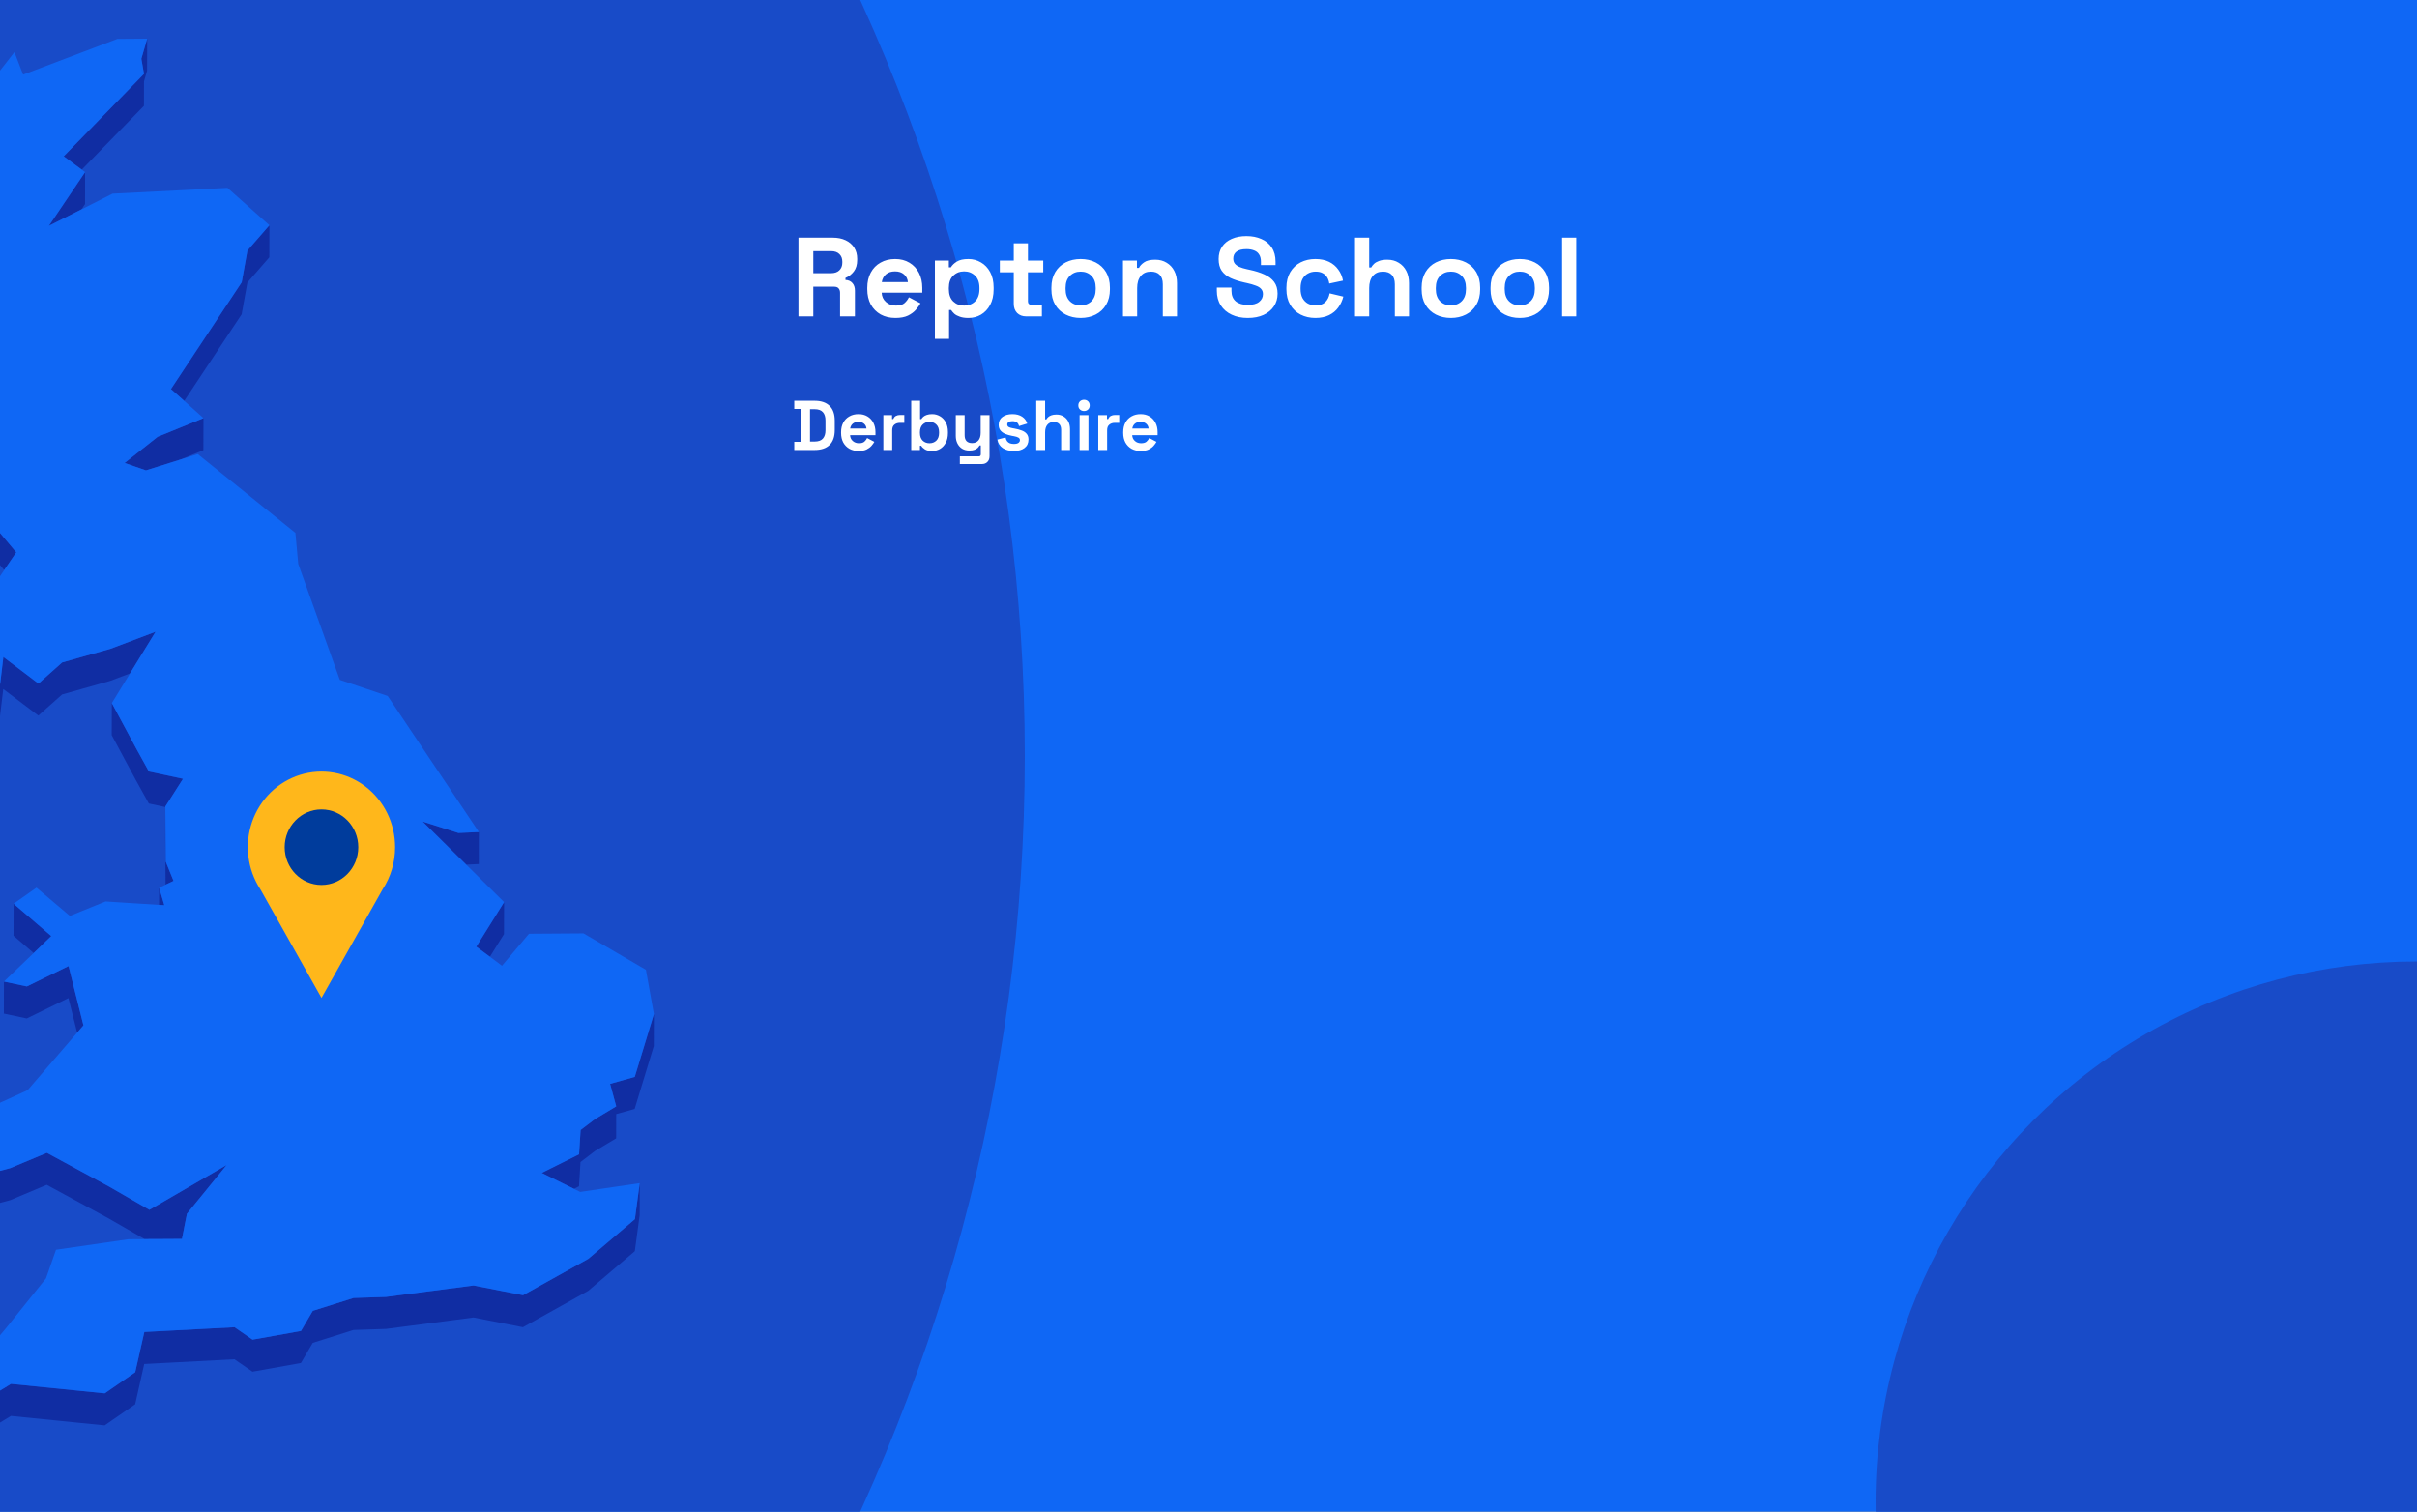 <?xml version="1.0" encoding="utf-8"?>
<svg xmlns="http://www.w3.org/2000/svg" fill="none" height="860" viewBox="0 0 1375 860" width="1375">
<rect x="0" y="0" width="1375" height="860" fill="#808080" stroke="none"/>
<g clip-path="url(#clip0_1950_1911)">
<rect fill="#0F67F5" height="860" width="1375"/>
<circle cx="-451" cy="430" fill="#184BC8" r="1034"/>
<path d="M46.53 96.502L81.888 60.209L81.919 46.321L83.677 40.225L83.74 22L80.412 33.438L81.919 42.016L36.23 88.929L46.53 96.502Z" fill="#102DA3"/>
<path d="M48.38 116.107L48.412 97.914L27.781 128.488L46.371 119.093L48.38 116.107Z" fill="#102DA3"/>
<path d="M137.467 178.828L140.733 160.729L153.23 146.369L153.262 128.145L140.764 142.504L137.498 160.604L97.242 221.343L104.81 228.067L137.467 178.828Z" fill="#102DA3"/>
<path d="M83.015 267.6L89.641 265.526L102.421 261.504L115.704 256.1L115.767 237.875L89.672 248.496L70.894 263.39L83.015 267.6Z" fill="#102DA3"/>
<path d="M-31.189 282.615L-42.023 327.423L-50.25 327.486L-50.312 345.71L-42.085 345.648L-31.221 300.84L-25.914 298.42L-11.815 307.375L2.378 324.312L9.255 314.225L-11.783 289.151L-25.883 280.195L-31.189 282.615Z" fill="#102DA3"/>
<path d="M0.086 389.041L-4.969 391.901L-21.926 363.464L-21.957 381.688L-5.032 410.125L0.024 407.235L1.845 391.995L21.816 407.109L35.319 395.106L62.857 387.313L73.973 383.102L88.512 359.41L62.92 369.088L35.35 376.881L21.879 388.884L1.908 373.77L0.086 389.041Z" fill="#102DA3"/>
<path d="M265.236 491.92L272.396 491.574L272.427 473.349L260.809 473.883L240.43 467.379L260.778 487.52L265.236 491.92Z" fill="#102DA3"/>
<path d="M84.711 438.908L77.363 425.617L63.61 400.008L63.547 418.233L77.301 443.842L84.68 457.133L94.069 459.144L94.006 477.055L94.194 503.292L94.226 503.261L98.716 501.156L94.288 490.221L94.069 458.83L104.117 443.056L84.711 438.908Z" fill="#102DA3"/>
<path d="M93.471 514.98L90.52 505.02L90.488 514.792L93.471 514.98Z" fill="#102DA3"/>
<path d="M29.162 532.546L7.746 514.133L7.684 532.358L19.145 542.193L29.162 532.546Z" fill="#102DA3"/>
<path d="M278.709 544.299L286.716 531.448L286.779 513.223L270.953 538.58L278.709 544.299Z" fill="#102DA3"/>
<path d="M2.191 576.66L15.223 579.425L38.931 567.83L43.892 587.501L47.472 583.353L38.993 549.605L15.286 561.2L2.223 558.435L2.191 576.66Z" fill="#102DA3"/>
<path d="M361.102 612.672L347.066 616.6L350.551 629.42L338.493 636.648L330.298 642.869L329.419 656.695L308.191 667.284L326.498 676.334L329.387 674.888L330.235 661.094L338.431 654.841L350.52 647.614L350.551 633.82L361.039 630.897L371.936 595.139L371.998 576.914L361.102 612.672Z" fill="#102DA3"/>
<path d="M-22.773 679.635L-10.621 687.176L5.833 682.777L26.59 674.042L62.104 693.335L82.264 704.961L84.964 704.93H87.696L103.522 704.835L105.532 694.56L106.348 690.507L128.926 662.793L84.996 688.276L62.167 675.11L26.652 655.848L5.865 664.552L-10.558 668.951L-22.741 661.41L-25.191 657.608L-17.466 651.355L-27.703 640.043L-27.766 658.236L-25.191 661.096L-25.222 675.833L-22.773 679.635Z" fill="#102DA3"/>
<path d="M334.696 716.146L297.549 736.853L269.413 731.323L219.549 737.827L201.148 738.424L177.942 745.746L171.222 757.215L143.652 762.148L133.447 755.078L82.106 757.78L76.925 780.687L59.592 792.69L6.241 787.317L-13.541 799.383L-16.838 811.292L-23.056 819.902L-32.853 808.056L-53.64 811.072L-53.703 829.266L-32.884 826.281L-23.119 838.127L-16.901 829.517L-13.573 817.577L6.21 805.542L59.529 810.915L76.894 798.912L82.043 776.005L133.384 773.303L143.621 780.373L171.191 775.44L177.911 763.97L201.085 756.649L219.486 756.052L269.351 749.548L297.486 755.078L334.633 734.371L361.136 711.81L363.899 691.322L363.931 673.098L361.199 693.585L334.696 716.146Z" fill="#102DA3"/>
<path d="M329.42 656.696L330.3 642.87L338.495 636.648L350.553 629.421L347.068 616.601L361.104 612.673L372 576.915L367.447 551.714L331.933 531.007L300.94 531.227L285.585 549.421L278.708 544.299L270.952 538.58L286.778 513.222L265.237 491.918L260.778 487.519L240.43 467.377L260.809 473.882L272.428 473.348L220.553 395.955L193.328 386.78L169.652 320.793L168.05 303.165L112.502 258.326L102.422 261.5L89.642 265.522L83.016 267.595L70.896 263.385L89.674 248.491L115.768 237.87L104.809 228.066L97.241 221.342L137.497 160.603L140.763 142.504L153.261 128.144L129.396 106.871L64.019 110.171L46.371 119.094L27.782 128.49L48.413 97.916L46.529 96.502L36.229 88.929L81.918 42.016L80.41 33.438L83.739 22L66.782 22.126L13.149 42.456L8.219 29.636L-1.861 42.55L-7.764 27.373L-15.991 29.793L-31.629 82.739L-20.387 96.942L-31.66 97.005L-43.153 97.099L-52.542 141.875L-43.247 154.193L-45.508 169.464L-47.863 185.175L-73.424 199.127L-70.849 221.468L-72.607 224.987L-80.394 240.572L-71.665 243.872L-24.972 202.614L-22.993 208.805L-25.003 212.041L-36.904 231.334L-44.535 243.683L-41.52 259.363L-42.965 270.455L-50.249 327.486L-42.023 327.423L-31.189 282.615L-25.882 280.196L-11.783 289.151L9.255 314.226L2.379 324.312L-9.931 342.443L-12.694 363.402L-21.926 363.464L-4.969 391.901L0.086 389.042L1.908 373.771L21.879 388.885L35.35 376.882L62.92 369.089L88.512 359.411L73.973 383.103L63.611 400.008L77.364 425.617L84.712 438.909L104.118 443.057L94.07 458.831L94.289 490.221L98.717 501.156L94.227 503.261L94.195 503.293L90.521 505.021L93.473 514.982L90.49 514.793L60.031 512.845L39.746 521.078L20.748 504.99L7.748 514.134L29.164 532.547L19.147 542.194L2.222 558.439L15.284 561.204L38.992 549.609L47.471 583.356L43.891 587.504L15.693 620.215L-27.704 640.042L-17.467 651.354L-25.192 657.607L-22.742 661.409L-10.559 668.95L5.864 664.551L26.652 655.847L62.166 675.109L84.995 688.275L128.925 662.792L106.347 690.506L105.531 694.559L103.521 704.834L87.695 704.929H84.963L82.263 704.96L73.031 705.023L31.864 710.993L26.181 727.238L3.132 755.958L-17.53 780.373L-45.508 798.158L-53.641 811.073L-32.853 808.056L-23.056 819.902L-16.839 811.293L-13.542 799.384L6.241 787.318L59.591 792.691L76.925 780.688L82.106 757.781L133.447 755.078L143.652 762.148L171.222 757.215L177.942 745.746L201.147 738.425L219.548 737.828L269.413 731.323L297.548 736.854L334.696 716.146L361.198 693.585L363.93 673.098L330.048 678.094L326.5 676.335L308.193 667.285L329.42 656.696Z" fill="#0F67F5"/>
<g clip-path="url(#clip1_1950_1911)">
<path d="M224.774 481.989C224.782 475.268 223.253 468.639 220.311 462.634C217.37 456.629 213.097 451.415 207.836 447.412C202.575 443.408 196.472 440.726 190.018 439.581C183.563 438.437 176.938 438.86 170.672 440.819C164.406 442.778 158.676 446.217 153.94 450.86C149.204 455.503 145.596 461.221 143.404 467.555C141.212 473.888 140.498 480.661 141.319 487.329C142.14 493.997 144.473 500.375 148.131 505.95V505.95L165.517 536.837L182.892 567.735L200.277 536.837L217.642 505.993C222.305 498.904 224.789 490.542 224.774 481.989V481.989Z" fill="#FFB71B"/>
<path d="M182.883 503.461C194.448 503.461 203.824 493.84 203.824 481.973C203.824 470.105 194.448 460.484 182.883 460.484C171.317 460.484 161.941 470.105 161.941 481.973C161.941 493.84 171.317 503.461 182.883 503.461Z" fill="#003C9C"/>
</g>
<path d="M454.224 180V135.2H473.68C476.496 135.2 478.949 135.691 481.04 136.672C483.131 137.653 484.752 139.04 485.904 140.832C487.056 142.624 487.632 144.736 487.632 147.168V147.936C487.632 150.624 486.992 152.8 485.712 154.464C484.432 156.128 482.853 157.344 480.976 158.112V159.264C482.683 159.349 484.005 159.947 484.944 161.056C485.883 162.123 486.352 163.552 486.352 165.344V180H477.904V166.56C477.904 165.536 477.627 164.704 477.072 164.064C476.56 163.424 475.685 163.104 474.448 163.104H462.672V180H454.224ZM462.672 155.424H472.784C474.789 155.424 476.347 154.891 477.456 153.824C478.608 152.715 479.184 151.264 479.184 149.472V148.832C479.184 147.04 478.629 145.611 477.52 144.544C476.411 143.435 474.832 142.88 472.784 142.88H462.672V155.424ZM509.382 180.896C506.224 180.896 503.43 180.235 500.998 178.912C498.608 177.547 496.731 175.648 495.366 173.216C494.043 170.741 493.382 167.84 493.382 164.512V163.744C493.382 160.416 494.043 157.536 495.366 155.104C496.688 152.629 498.544 150.731 500.934 149.408C503.323 148.043 506.096 147.36 509.253 147.36C512.368 147.36 515.078 148.064 517.382 149.472C519.686 150.837 521.478 152.757 522.757 155.232C524.038 157.664 524.678 160.501 524.678 163.744V166.496H501.574C501.659 168.672 502.47 170.443 504.006 171.808C505.542 173.173 507.419 173.856 509.638 173.856C511.899 173.856 513.563 173.365 514.63 172.384C515.696 171.403 516.507 170.315 517.062 169.12L523.654 172.576C523.056 173.685 522.182 174.901 521.03 176.224C519.92 177.504 518.427 178.613 516.55 179.552C514.672 180.448 512.283 180.896 509.382 180.896ZM501.638 160.48H516.486C516.315 158.645 515.568 157.173 514.246 156.064C512.966 154.955 511.28 154.4 509.19 154.4C507.014 154.4 505.286 154.955 504.006 156.064C502.726 157.173 501.936 158.645 501.638 160.48ZM531.855 192.8V148.256H539.791V152.096H540.943C541.668 150.859 542.799 149.771 544.335 148.832C545.871 147.851 548.068 147.36 550.927 147.36C553.487 147.36 555.855 148 558.031 149.28C560.207 150.517 561.956 152.352 563.279 154.784C564.602 157.216 565.263 160.16 565.263 163.616V164.64C565.263 168.096 564.602 171.04 563.279 173.472C561.956 175.904 560.207 177.76 558.031 179.04C555.855 180.277 553.487 180.896 550.927 180.896C549.007 180.896 547.386 180.661 546.063 180.192C544.783 179.765 543.738 179.211 542.927 178.528C542.159 177.803 541.54 177.077 541.071 176.352H539.919V192.8H531.855ZM548.495 173.856C551.012 173.856 553.082 173.067 554.703 171.488C556.367 169.867 557.199 167.52 557.199 164.448V163.808C557.199 160.736 556.367 158.411 554.703 156.832C553.039 155.211 550.97 154.4 548.495 154.4C546.02 154.4 543.951 155.211 542.287 156.832C540.623 158.411 539.791 160.736 539.791 163.808V164.448C539.791 167.52 540.623 169.867 542.287 171.488C543.951 173.067 546.02 173.856 548.495 173.856ZM583.765 180C581.674 180 579.968 179.36 578.645 178.08C577.365 176.757 576.725 175.008 576.725 172.832V154.912H568.789V148.256H576.725V138.4H584.789V148.256H593.493V154.912H584.789V171.424C584.789 172.704 585.386 173.344 586.581 173.344H592.725V180H583.765ZM614.772 180.896C611.614 180.896 608.777 180.256 606.26 178.976C603.742 177.696 601.758 175.84 600.308 173.408C598.857 170.976 598.132 168.053 598.132 164.64V163.616C598.132 160.203 598.857 157.28 600.308 154.848C601.758 152.416 603.742 150.56 606.26 149.28C608.777 148 611.614 147.36 614.772 147.36C617.929 147.36 620.766 148 623.284 149.28C625.801 150.56 627.785 152.416 629.236 154.848C630.686 157.28 631.412 160.203 631.412 163.616V164.64C631.412 168.053 630.686 170.976 629.236 173.408C627.785 175.84 625.801 177.696 623.284 178.976C620.766 180.256 617.929 180.896 614.772 180.896ZM614.772 173.728C617.246 173.728 619.294 172.939 620.916 171.36C622.537 169.739 623.348 167.435 623.348 164.448V163.808C623.348 160.821 622.537 158.539 620.916 156.96C619.337 155.339 617.289 154.528 614.772 154.528C612.297 154.528 610.249 155.339 608.628 156.96C607.006 158.539 606.196 160.821 606.196 163.808V164.448C606.196 167.435 607.006 169.739 608.628 171.36C610.249 172.939 612.297 173.728 614.772 173.728ZM638.855 180V148.256H646.791V152.416H647.943C648.455 151.307 649.415 150.261 650.823 149.28C652.231 148.256 654.364 147.744 657.223 147.744C659.698 147.744 661.852 148.32 663.687 149.472C665.564 150.581 667.015 152.139 668.039 154.144C669.063 156.107 669.575 158.411 669.575 161.056V180H661.511V161.696C661.511 159.307 660.914 157.515 659.719 156.32C658.567 155.125 656.903 154.528 654.727 154.528C652.252 154.528 650.332 155.36 648.967 157.024C647.602 158.645 646.919 160.928 646.919 163.872V180H638.855ZM709.839 180.896C706.383 180.896 703.332 180.277 700.687 179.04C698.041 177.803 695.972 176.032 694.479 173.728C692.985 171.424 692.239 168.651 692.239 165.408V163.616H700.559V165.408C700.559 168.096 701.391 170.123 703.055 171.488C704.719 172.811 706.98 173.472 709.839 173.472C712.74 173.472 714.895 172.896 716.303 171.744C717.753 170.592 718.479 169.12 718.479 167.328C718.479 166.091 718.116 165.088 717.391 164.32C716.708 163.552 715.684 162.933 714.319 162.464C712.996 161.952 711.375 161.483 709.455 161.056L707.983 160.736C704.911 160.053 702.265 159.2 700.047 158.176C697.871 157.109 696.185 155.723 694.991 154.016C693.839 152.309 693.263 150.091 693.263 147.36C693.263 144.629 693.903 142.304 695.183 140.384C696.505 138.421 698.34 136.928 700.687 135.904C703.076 134.837 705.871 134.304 709.071 134.304C712.271 134.304 715.108 134.859 717.583 135.968C720.1 137.035 722.063 138.656 723.471 140.832C724.921 142.965 725.647 145.653 725.647 148.896V150.816H717.327V148.896C717.327 147.189 716.985 145.824 716.303 144.8C715.663 143.733 714.724 142.965 713.487 142.496C712.249 141.984 710.777 141.728 709.071 141.728C706.511 141.728 704.612 142.219 703.375 143.2C702.18 144.139 701.583 145.44 701.583 147.104C701.583 148.213 701.86 149.152 702.415 149.92C703.012 150.688 703.887 151.328 705.039 151.84C706.191 152.352 707.663 152.8 709.455 153.184L710.927 153.504C714.127 154.187 716.9 155.061 719.247 156.128C721.636 157.195 723.492 158.603 724.815 160.352C726.137 162.101 726.799 164.341 726.799 167.072C726.799 169.803 726.095 172.213 724.687 174.304C723.321 176.352 721.359 177.973 718.799 179.168C716.281 180.32 713.295 180.896 709.839 180.896ZM748.267 180.896C745.195 180.896 742.4 180.256 739.883 178.976C737.408 177.696 735.446 175.84 733.995 173.408C732.544 170.976 731.819 168.032 731.819 164.576V163.68C731.819 160.224 732.544 157.28 733.995 154.848C735.446 152.416 737.408 150.56 739.883 149.28C742.4 148 745.195 147.36 748.267 147.36C751.296 147.36 753.899 147.893 756.075 148.96C758.251 150.027 760 151.499 761.323 153.376C762.688 155.211 763.584 157.301 764.011 159.648L756.203 161.312C756.032 160.032 755.648 158.88 755.051 157.856C754.454 156.832 753.6 156.021 752.491 155.424C751.424 154.827 750.08 154.528 748.459 154.528C746.838 154.528 745.366 154.891 744.043 155.616C742.763 156.299 741.739 157.344 740.971 158.752C740.246 160.117 739.883 161.803 739.883 163.808V164.448C739.883 166.453 740.246 168.16 740.971 169.568C741.739 170.933 742.763 171.979 744.043 172.704C745.366 173.387 746.838 173.728 748.459 173.728C750.891 173.728 752.726 173.109 753.963 171.872C755.243 170.592 756.054 168.928 756.395 166.88L764.203 168.736C763.648 170.997 762.688 173.067 761.323 174.944C760 176.779 758.251 178.229 756.075 179.296C753.899 180.363 751.296 180.896 748.267 180.896ZM770.855 180V135.2H778.919V152.16H780.071C780.412 151.477 780.946 150.795 781.671 150.112C782.396 149.429 783.356 148.875 784.551 148.448C785.788 147.979 787.346 147.744 789.223 147.744C791.698 147.744 793.852 148.32 795.687 149.472C797.564 150.581 799.015 152.139 800.039 154.144C801.063 156.107 801.575 158.411 801.575 161.056V180H793.511V161.696C793.511 159.307 792.914 157.515 791.719 156.32C790.567 155.125 788.903 154.528 786.727 154.528C784.252 154.528 782.332 155.36 780.967 157.024C779.602 158.645 778.919 160.928 778.919 163.872V180H770.855ZM825.397 180.896C822.239 180.896 819.402 180.256 816.885 178.976C814.367 177.696 812.383 175.84 810.933 173.408C809.482 170.976 808.757 168.053 808.757 164.64V163.616C808.757 160.203 809.482 157.28 810.933 154.848C812.383 152.416 814.367 150.56 816.885 149.28C819.402 148 822.239 147.36 825.397 147.36C828.554 147.36 831.391 148 833.909 149.28C836.426 150.56 838.41 152.416 839.861 154.848C841.311 157.28 842.037 160.203 842.037 163.616V164.64C842.037 168.053 841.311 170.976 839.861 173.408C838.41 175.84 836.426 177.696 833.909 178.976C831.391 180.256 828.554 180.896 825.397 180.896ZM825.397 173.728C827.871 173.728 829.919 172.939 831.541 171.36C833.162 169.739 833.973 167.435 833.973 164.448V163.808C833.973 160.821 833.162 158.539 831.541 156.96C829.962 155.339 827.914 154.528 825.397 154.528C822.922 154.528 820.874 155.339 819.253 156.96C817.631 158.539 816.821 160.821 816.821 163.808V164.448C816.821 167.435 817.631 169.739 819.253 171.36C820.874 172.939 822.922 173.728 825.397 173.728ZM864.584 180.896C861.427 180.896 858.589 180.256 856.072 178.976C853.555 177.696 851.571 175.84 850.12 173.408C848.669 170.976 847.944 168.053 847.944 164.64V163.616C847.944 160.203 848.669 157.28 850.12 154.848C851.571 152.416 853.555 150.56 856.072 149.28C858.589 148 861.427 147.36 864.584 147.36C867.741 147.36 870.579 148 873.096 149.28C875.613 150.56 877.597 152.416 879.048 154.848C880.499 157.28 881.224 160.203 881.224 163.616V164.64C881.224 168.053 880.499 170.976 879.048 173.408C877.597 175.84 875.613 177.696 873.096 178.976C870.579 180.256 867.741 180.896 864.584 180.896ZM864.584 173.728C867.059 173.728 869.107 172.939 870.728 171.36C872.349 169.739 873.16 167.435 873.16 164.448V163.808C873.16 160.821 872.349 158.539 870.728 156.96C869.149 155.339 867.101 154.528 864.584 154.528C862.109 154.528 860.061 155.339 858.44 156.96C856.819 158.539 856.008 160.821 856.008 163.808V164.448C856.008 167.435 856.819 169.739 858.44 171.36C860.061 172.939 862.109 173.728 864.584 173.728ZM888.668 180V135.2H896.732V180H888.668Z" fill="white"/>
<circle cx="307.5" cy="307.5" fill="#184BC8" r="307.5" transform="matrix(-1 0 0 1 1682 547)"/>
<path d="M451.84 256V251.36H455.52V232.64H451.84V228H463.36C467.12 228 469.973 228.96 471.92 230.88C473.893 232.773 474.88 235.6 474.88 239.36V244.64C474.88 248.4 473.893 251.24 471.92 253.16C469.973 255.053 467.12 256 463.36 256H451.84ZM460.8 251.2H463.44C465.573 251.2 467.133 250.64 468.12 249.52C469.107 248.4 469.6 246.827 469.6 244.8V239.2C469.6 237.147 469.107 235.573 468.12 234.48C467.133 233.36 465.573 232.8 463.44 232.8H460.8V251.2ZM488.481 256.56C486.507 256.56 484.761 256.147 483.241 255.32C481.747 254.467 480.574 253.28 479.721 251.76C478.894 250.213 478.481 248.4 478.481 246.32V245.84C478.481 243.76 478.894 241.96 479.721 240.44C480.547 238.893 481.707 237.707 483.201 236.88C484.694 236.027 486.427 235.6 488.401 235.6C490.347 235.6 492.041 236.04 493.481 236.92C494.921 237.773 496.041 238.973 496.841 240.52C497.641 242.04 498.041 243.813 498.041 245.84V247.56H483.601C483.654 248.92 484.161 250.027 485.121 250.88C486.081 251.733 487.254 252.16 488.641 252.16C490.054 252.16 491.094 251.853 491.761 251.24C492.427 250.627 492.934 249.947 493.281 249.2L497.401 251.36C497.027 252.053 496.481 252.813 495.761 253.64C495.067 254.44 494.134 255.133 492.961 255.72C491.787 256.28 490.294 256.56 488.481 256.56ZM483.641 243.8H492.921C492.814 242.653 492.347 241.733 491.521 241.04C490.721 240.347 489.667 240 488.361 240C487.001 240 485.921 240.347 485.121 241.04C484.321 241.733 483.827 242.653 483.641 243.8ZM502.527 256V236.16H507.487V238.4H508.207C508.5 237.6 508.98 237.013 509.647 236.64C510.34 236.267 511.14 236.08 512.047 236.08H514.447V240.56H511.967C510.687 240.56 509.633 240.907 508.807 241.6C507.98 242.267 507.567 243.307 507.567 244.72V256H502.527ZM530.306 256.56C528.519 256.56 527.146 256.253 526.186 255.64C525.226 255.027 524.519 254.347 524.066 253.6H523.346V256H518.386V228H523.426V238.44H524.146C524.439 237.96 524.826 237.507 525.306 237.08C525.813 236.653 526.466 236.307 527.266 236.04C528.093 235.747 529.106 235.6 530.306 235.6C531.906 235.6 533.386 236 534.746 236.8C536.106 237.573 537.199 238.72 538.026 240.24C538.853 241.76 539.266 243.6 539.266 245.76V246.4C539.266 248.56 538.853 250.4 538.026 251.92C537.199 253.44 536.106 254.6 534.746 255.4C533.386 256.173 531.906 256.56 530.306 256.56ZM528.786 252.16C530.333 252.16 531.626 251.667 532.666 250.68C533.706 249.667 534.226 248.2 534.226 246.28V245.88C534.226 243.96 533.706 242.507 532.666 241.52C531.653 240.507 530.359 240 528.786 240C527.239 240 525.946 240.507 524.906 241.52C523.866 242.507 523.346 243.96 523.346 245.88V246.28C523.346 248.2 523.866 249.667 524.906 250.68C525.946 251.667 527.239 252.16 528.786 252.16ZM546.054 264V259.6H556.854C557.6 259.6 557.974 259.2 557.974 258.4V253.4H557.254C557.04 253.853 556.707 254.307 556.254 254.76C555.8 255.213 555.187 255.587 554.414 255.88C553.64 256.173 552.654 256.32 551.454 256.32C549.907 256.32 548.547 255.973 547.374 255.28C546.227 254.56 545.334 253.573 544.694 252.32C544.054 251.067 543.734 249.627 543.734 248V236.16H548.774V247.6C548.774 249.093 549.134 250.213 549.854 250.96C550.6 251.707 551.654 252.08 553.014 252.08C554.56 252.08 555.76 251.573 556.614 250.56C557.467 249.52 557.894 248.08 557.894 246.24V236.16H562.934V259.52C562.934 260.88 562.534 261.96 561.734 262.76C560.934 263.587 559.867 264 558.534 264H546.054ZM576.782 256.56C574.196 256.56 572.076 256 570.422 254.88C568.769 253.76 567.769 252.16 567.422 250.08L572.062 248.88C572.249 249.813 572.556 250.547 572.982 251.08C573.436 251.613 573.982 252 574.622 252.24C575.289 252.453 576.009 252.56 576.782 252.56C577.956 252.56 578.822 252.36 579.382 251.96C579.942 251.533 580.222 251.013 580.222 250.4C580.222 249.787 579.956 249.32 579.422 249C578.889 248.653 578.036 248.373 576.862 248.16L575.742 247.96C574.356 247.693 573.089 247.333 571.942 246.88C570.796 246.4 569.876 245.747 569.182 244.92C568.489 244.093 568.142 243.027 568.142 241.72C568.142 239.747 568.862 238.24 570.302 237.2C571.742 236.133 573.636 235.6 575.982 235.6C578.196 235.6 580.036 236.093 581.502 237.08C582.969 238.067 583.929 239.36 584.382 240.96L579.702 242.4C579.489 241.387 579.049 240.667 578.382 240.24C577.742 239.813 576.942 239.6 575.982 239.6C575.022 239.6 574.289 239.773 573.782 240.12C573.276 240.44 573.022 240.893 573.022 241.48C573.022 242.12 573.289 242.6 573.822 242.92C574.356 243.213 575.076 243.44 575.982 243.6L577.102 243.8C578.596 244.067 579.942 244.427 581.142 244.88C582.369 245.307 583.329 245.933 584.022 246.76C584.742 247.56 585.102 248.653 585.102 250.04C585.102 252.12 584.342 253.733 582.822 254.88C581.329 256 579.316 256.56 576.782 256.56ZM589.519 256V228H594.559V238.6H595.279C595.492 238.173 595.825 237.747 596.279 237.32C596.732 236.893 597.332 236.547 598.079 236.28C598.852 235.987 599.825 235.84 600.999 235.84C602.545 235.84 603.892 236.2 605.039 236.92C606.212 237.613 607.119 238.587 607.759 239.84C608.399 241.067 608.719 242.507 608.719 244.16V256H603.679V244.56C603.679 243.067 603.305 241.947 602.559 241.2C601.839 240.453 600.799 240.08 599.439 240.08C597.892 240.08 596.692 240.6 595.839 241.64C594.985 242.653 594.559 244.08 594.559 245.92V256H589.519ZM614.167 256V236.16H619.207V256H614.167ZM616.687 233.84C615.781 233.84 615.007 233.547 614.367 232.96C613.754 232.373 613.447 231.6 613.447 230.64C613.447 229.68 613.754 228.907 614.367 228.32C615.007 227.733 615.781 227.44 616.687 227.44C617.621 227.44 618.394 227.733 619.007 228.32C619.621 228.907 619.927 229.68 619.927 230.64C619.927 231.6 619.621 232.373 619.007 232.96C618.394 233.547 617.621 233.84 616.687 233.84ZM624.792 256V236.16H629.752V238.4H630.472C630.766 237.6 631.246 237.013 631.912 236.64C632.606 236.267 633.406 236.08 634.312 236.08H636.712V240.56H634.232C632.952 240.56 631.899 240.907 631.072 241.6C630.246 242.267 629.832 243.307 629.832 244.72V256H624.792ZM648.988 256.56C647.015 256.56 645.268 256.147 643.748 255.32C642.255 254.467 641.082 253.28 640.228 251.76C639.402 250.213 638.988 248.4 638.988 246.32V245.84C638.988 243.76 639.402 241.96 640.228 240.44C641.055 238.893 642.215 237.707 643.708 236.88C645.202 236.027 646.935 235.6 648.908 235.6C650.855 235.6 652.548 236.04 653.988 236.92C655.428 237.773 656.548 238.973 657.348 240.52C658.148 242.04 658.548 243.813 658.548 245.84V247.56H644.108C644.162 248.92 644.668 250.027 645.628 250.88C646.588 251.733 647.762 252.16 649.148 252.16C650.562 252.16 651.602 251.853 652.268 251.24C652.935 250.627 653.442 249.947 653.788 249.2L657.908 251.36C657.535 252.053 656.988 252.813 656.268 253.64C655.575 254.44 654.642 255.133 653.468 255.72C652.295 256.28 650.802 256.56 648.988 256.56ZM644.148 243.8H653.428C653.322 242.653 652.855 241.733 652.028 241.04C651.228 240.347 650.175 240 648.868 240C647.508 240 646.428 240.347 645.628 241.04C644.828 241.733 644.335 242.653 644.148 243.8Z" fill="white"/>
</g>
<defs>
<clipPath id="clip0_1950_1911">
<rect fill="white" height="860" width="1375"/>
</clipPath>
<clipPath id="clip1_1950_1911">
<rect fill="white" height="128.766" transform="translate(141 439)" width="83.775"/>
</clipPath>
</defs>
</svg>